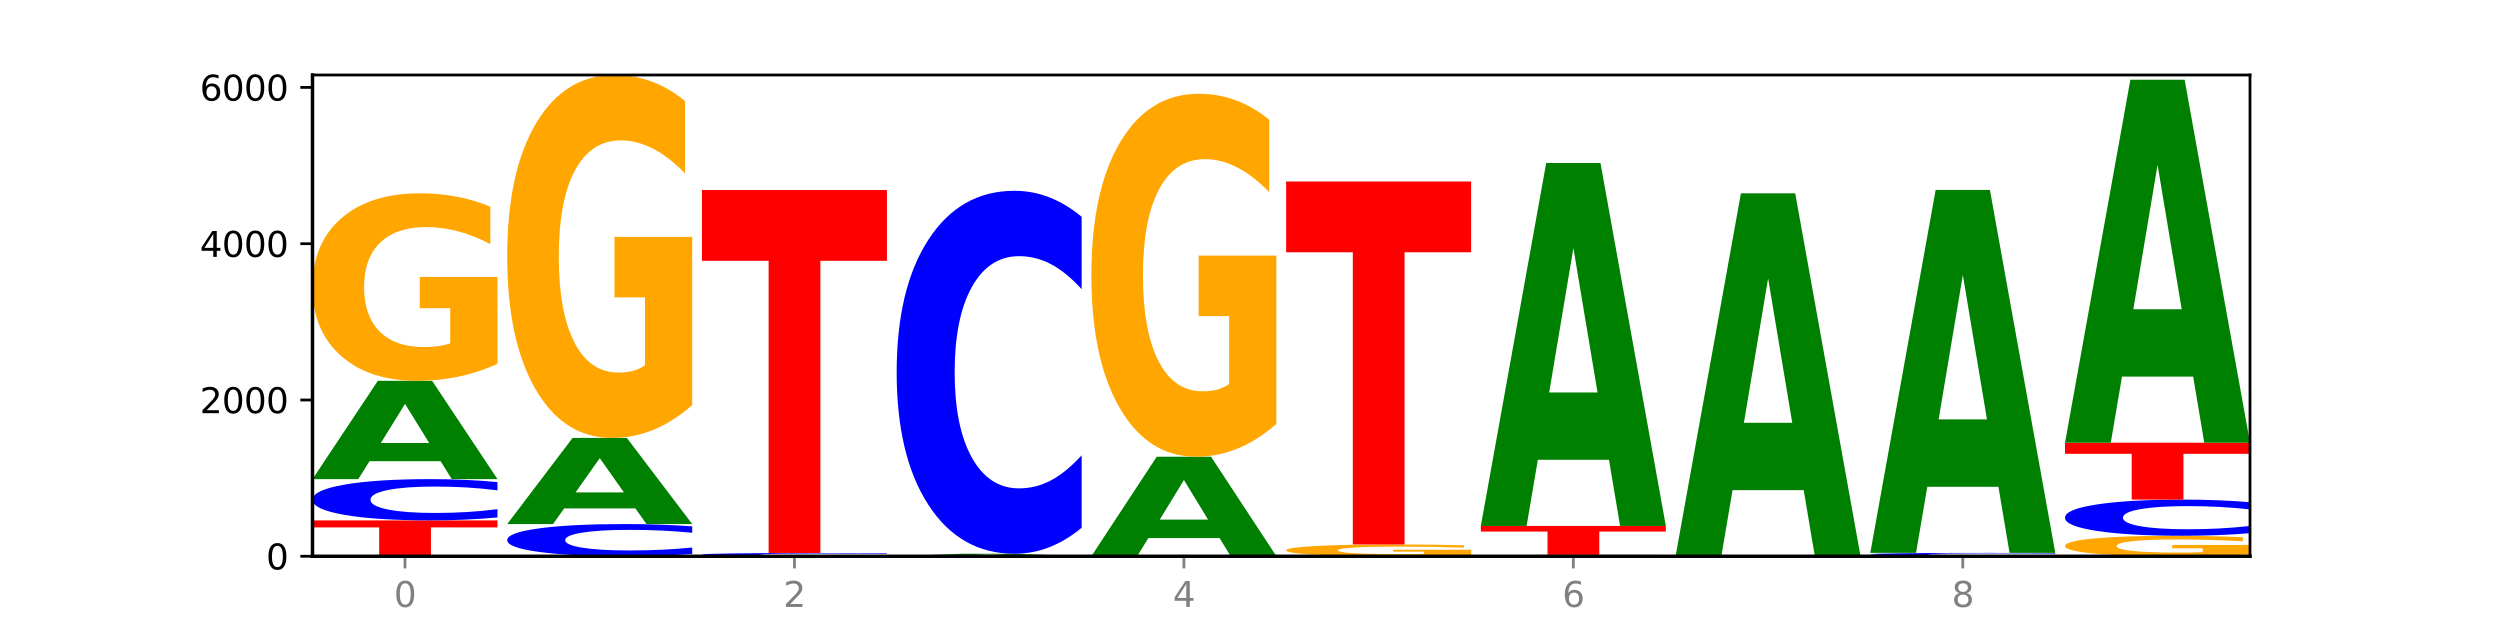 <?xml version="1.0" encoding="utf-8" standalone="no"?>
<!DOCTYPE svg PUBLIC "-//W3C//DTD SVG 1.1//EN"
  "http://www.w3.org/Graphics/SVG/1.1/DTD/svg11.dtd">
<svg xmlns:xlink="http://www.w3.org/1999/xlink" width="720pt" height="180pt" viewBox="0 0 720 180" xmlns="http://www.w3.org/2000/svg" version="1.1">
 <defs>
  <style type="text/css">*{stroke-linejoin: round; stroke-linecap: butt}</style>
 </defs>
 <g id="figure_1">
  <g id="patch_1">
   <path d="M 0 180 
L 720 180 
L 720 0 
L 0 0 
z
" style="fill: #ffffff"/>
  </g>
  <g id="axes_1">
   <g id="patch_2">
    <path d="M 90 160.2 
L 648 160.2 
L 648 21.6 
L 90 21.6 
z
" style="fill: #ffffff"/>
   </g>
   <g id="line2d_1">
    <path d="M 90 160.2 
L 648 160.2 
" clip-path="url(#p98106be071)" style="fill: none; stroke: #000000; stroke-width: 0.5; stroke-linecap: square"/>
   </g>
   <g id="patch_3">
    <path d="M 90 149.871 
L 143.276 149.871 
L 143.276 151.885 
L 124.109 151.885 
L 124.109 160.2 
L 109.204 160.2 
L 109.204 151.885 
L 90 151.885 
L 90 149.871 
z
" clip-path="url(#p98106be071)" style="fill: #ff0000"/>
   </g>
   <g id="patch_4">
    <path d="M 143.276 149.019 
Q 138.82 149.441 134.001 149.655 
Q 129.182 149.871 123.934 149.871 
Q 108.282 149.871 99.141 148.271 
Q 90 146.67 90 143.934 
Q 90 141.187 99.141 139.589 
Q 108.282 137.989 123.934 137.989 
Q 129.182 137.989 134.001 138.205 
Q 138.82 138.418 143.276 138.841 
L 143.276 141.209 
Q 138.78 140.65 134.417 140.389 
Q 130.055 140.129 125.236 140.129 
Q 116.591 140.129 111.638 141.143 
Q 106.698 142.154 106.698 143.934 
Q 106.698 145.706 111.638 146.719 
Q 116.591 147.731 125.236 147.731 
Q 130.055 147.731 134.417 147.47 
Q 138.78 147.208 143.276 146.648 
L 143.276 149.019 
z
" clip-path="url(#p98106be071)" style="fill: #0000ff"/>
   </g>
   <g id="patch_5">
    <path d="M 126.905 132.832 
L 106.415 132.832 
L 103.18 137.989 
L 90 137.989 
L 108.823 109.679 
L 124.454 109.679 
L 143.276 137.989 
L 130.107 137.989 
L 126.905 132.832 
z
M 109.683 127.578 
L 123.604 127.578 
L 116.655 116.317 
L 109.683 127.578 
z
" clip-path="url(#p98106be071)" style="fill: #008000"/>
   </g>
   <g id="patch_6">
    <path d="M 143.276 104.793 
Q 137.903 107.236 132.124 108.463 
Q 126.345 109.679 120.184 109.679 
Q 106.262 109.679 98.131 102.405 
Q 90 95.131 90 82.692 
Q 90 70.107 98.274 62.889 
Q 106.561 55.671 120.972 55.671 
Q 126.525 55.671 131.611 56.652 
Q 136.709 57.623 141.223 59.542 
L 141.223 70.308 
Q 136.566 67.842 131.957 66.626 
Q 127.348 65.399 122.716 65.399 
Q 114.143 65.399 109.498 69.884 
Q 104.853 74.358 104.853 82.692 
Q 104.853 90.947 109.331 95.455 
Q 113.808 99.951 122.047 99.951 
Q 124.292 99.951 126.214 99.694 
Q 128.136 99.426 129.665 98.869 
L 129.665 88.761 
L 120.889 88.761 
L 120.889 79.757 
L 143.276 79.757 
L 143.276 104.793 
z
" clip-path="url(#p98106be071)" style="fill: #ffa600"/>
   </g>
   <g id="patch_7">
    <path d="M 199.357 159.535 
Q 194.9 159.865 190.081 160.031 
Q 185.263 160.2 180.014 160.2 
Q 164.363 160.2 155.222 158.951 
Q 146.08 157.703 146.08 155.567 
Q 146.08 153.424 155.222 152.177 
Q 164.363 150.928 180.014 150.928 
Q 185.263 150.928 190.081 151.097 
Q 194.9 151.264 199.357 151.593 
L 199.357 153.441 
Q 194.86 153.005 190.498 152.802 
Q 186.135 152.599 181.316 152.599 
Q 172.672 152.599 167.718 153.39 
Q 162.779 154.179 162.779 155.567 
Q 162.779 156.95 167.718 157.741 
Q 172.672 158.53 181.316 158.53 
Q 186.135 158.53 190.498 158.327 
Q 194.86 158.122 199.357 157.685 
L 199.357 159.535 
z
" clip-path="url(#p98106be071)" style="fill: #0000ff"/>
   </g>
   <g id="patch_8">
    <path d="M 182.985 146.411 
L 162.496 146.411 
L 159.261 150.928 
L 146.08 150.928 
L 164.903 126.129 
L 180.534 126.129 
L 199.357 150.928 
L 186.187 150.928 
L 182.985 146.411 
z
M 165.764 141.808 
L 179.684 141.808 
L 172.735 131.944 
L 165.764 141.808 
z
" clip-path="url(#p98106be071)" style="fill: #008000"/>
   </g>
   <g id="patch_9">
    <path d="M 199.357 116.672 
Q 193.984 121.401 188.205 123.776 
Q 182.426 126.129 176.265 126.129 
Q 162.343 126.129 154.212 112.051 
Q 146.08 97.973 146.08 73.897 
Q 146.08 49.541 154.355 35.57 
Q 162.641 21.6 177.053 21.6 
Q 182.605 21.6 187.691 23.5 
Q 192.79 25.379 197.303 29.093 
L 197.303 49.929 
Q 192.646 45.157 188.038 42.804 
Q 183.429 40.429 178.796 40.429 
Q 170.223 40.429 165.578 49.109 
Q 160.934 57.767 160.934 73.897 
Q 160.934 89.876 165.411 98.599 
Q 169.889 107.301 178.127 107.301 
Q 180.372 107.301 182.294 106.804 
Q 184.217 106.286 185.745 105.206 
L 185.745 85.643 
L 176.969 85.643 
L 176.969 68.218 
L 199.357 68.218 
L 199.357 116.672 
z
" clip-path="url(#p98106be071)" style="fill: #ffa600"/>
   </g>
   <g id="patch_10">
    <path d="M 255.437 160.196 
Q 250.064 160.198 244.285 160.199 
Q 238.506 160.2 232.345 160.2 
Q 218.423 160.2 210.292 160.194 
Q 202.161 160.188 202.161 160.178 
Q 202.161 160.167 210.435 160.161 
Q 218.722 160.155 233.133 160.155 
Q 238.685 160.155 243.772 160.156 
Q 248.87 160.157 253.384 160.158 
L 253.384 160.167 
Q 248.727 160.165 244.118 160.164 
Q 239.509 160.163 234.876 160.163 
Q 226.304 160.163 221.659 160.167 
Q 217.014 160.171 217.014 160.178 
Q 217.014 160.184 221.492 160.188 
Q 225.969 160.192 234.208 160.192 
Q 236.453 160.192 238.375 160.192 
Q 240.297 160.191 241.826 160.191 
L 241.826 160.183 
L 233.05 160.183 
L 233.05 160.175 
L 255.437 160.175 
L 255.437 160.196 
z
" clip-path="url(#p98106be071)" style="fill: #ffa600"/>
   </g>
   <g id="patch_11">
    <path d="M 255.437 160.09 
Q 250.981 160.122 246.162 160.139 
Q 241.343 160.155 236.094 160.155 
Q 220.443 160.155 211.302 160.034 
Q 202.161 159.913 202.161 159.705 
Q 202.161 159.497 211.302 159.376 
Q 220.443 159.255 236.094 159.255 
Q 241.343 159.255 246.162 159.271 
Q 250.981 159.287 255.437 159.319 
L 255.437 159.499 
Q 250.94 159.456 246.578 159.437 
Q 242.215 159.417 237.397 159.417 
Q 228.752 159.417 223.799 159.494 
Q 218.859 159.57 218.859 159.705 
Q 218.859 159.839 223.799 159.916 
Q 228.752 159.993 237.397 159.993 
Q 242.215 159.993 246.578 159.973 
Q 250.94 159.953 255.437 159.911 
L 255.437 160.09 
z
" clip-path="url(#p98106be071)" style="fill: #0000ff"/>
   </g>
   <g id="patch_12">
    <path d="M 202.161 54.725 
L 255.437 54.725 
L 255.437 75.112 
L 236.27 75.112 
L 236.27 159.255 
L 221.365 159.255 
L 221.365 75.112 
L 202.161 75.112 
L 202.161 54.725 
z
" clip-path="url(#p98106be071)" style="fill: #ff0000"/>
   </g>
   <g id="patch_13">
    <path d="M 295.146 160.069 
L 274.657 160.069 
L 271.421 160.2 
L 258.241 160.2 
L 277.064 159.48 
L 292.695 159.48 
L 311.518 160.2 
L 298.348 160.2 
L 295.146 160.069 
z
M 277.924 159.935 
L 291.845 159.935 
L 284.896 159.649 
L 277.924 159.935 
z
" clip-path="url(#p98106be071)" style="fill: #008000"/>
   </g>
   <g id="patch_14">
    <path d="M 311.518 151.987 
Q 307.061 155.701 302.242 157.58 
Q 297.423 159.48 292.175 159.48 
Q 276.524 159.48 267.382 145.402 
Q 258.241 131.323 258.241 107.248 
Q 258.241 83.085 267.382 69.029 
Q 276.524 54.95 292.175 54.95 
Q 297.423 54.95 302.242 56.851 
Q 307.061 58.729 311.518 62.443 
L 311.518 83.28 
Q 307.021 78.357 302.658 76.068 
Q 298.296 73.779 293.477 73.779 
Q 284.832 73.779 279.879 82.697 
Q 274.94 91.593 274.94 107.248 
Q 274.94 122.837 279.879 131.755 
Q 284.832 140.651 293.477 140.651 
Q 298.296 140.651 302.658 138.362 
Q 307.021 136.052 311.518 131.129 
L 311.518 151.987 
z
" clip-path="url(#p98106be071)" style="fill: #0000ff"/>
   </g>
   <g id="patch_15">
    <path d="M 367.598 160.198 
Q 363.142 160.199 358.323 160.2 
Q 353.504 160.2 348.255 160.2 
Q 332.604 160.2 323.463 160.197 
Q 314.322 160.194 314.322 160.189 
Q 314.322 160.184 323.463 160.181 
Q 332.604 160.177 348.255 160.177 
Q 353.504 160.177 358.323 160.178 
Q 363.142 160.178 367.598 160.179 
L 367.598 160.184 
Q 363.101 160.183 358.739 160.182 
Q 354.376 160.182 349.557 160.182 
Q 340.913 160.182 335.96 160.183 
Q 331.02 160.185 331.02 160.189 
Q 331.02 160.192 335.96 160.194 
Q 340.913 160.196 349.557 160.196 
Q 354.376 160.196 358.739 160.195 
Q 363.101 160.195 367.598 160.194 
L 367.598 160.198 
z
" clip-path="url(#p98106be071)" style="fill: #0000ff"/>
   </g>
   <g id="patch_16">
    <path d="M 351.226 154.959 
L 330.737 154.959 
L 327.502 160.177 
L 314.322 160.177 
L 333.144 131.53 
L 348.775 131.53 
L 367.598 160.177 
L 354.429 160.177 
L 351.226 154.959 
z
M 334.005 149.642 
L 347.926 149.642 
L 340.976 138.247 
L 334.005 149.642 
z
" clip-path="url(#p98106be071)" style="fill: #008000"/>
   </g>
   <g id="patch_17">
    <path d="M 367.598 122.073 
Q 362.225 126.802 356.446 129.177 
Q 350.667 131.53 344.506 131.53 
Q 330.584 131.53 322.453 117.452 
Q 314.322 103.374 314.322 79.298 
Q 314.322 54.942 322.596 40.971 
Q 330.882 27.001 345.294 27.001 
Q 350.846 27.001 355.933 28.901 
Q 361.031 30.78 365.544 34.493 
L 365.544 55.33 
Q 360.888 50.558 356.279 48.205 
Q 351.67 45.83 347.037 45.83 
Q 338.464 45.83 333.82 54.51 
Q 329.175 63.168 329.175 79.298 
Q 329.175 95.276 333.653 104 
Q 338.13 112.702 346.369 112.702 
Q 348.613 112.702 350.536 112.205 
Q 352.458 111.687 353.986 110.607 
L 353.986 91.044 
L 345.21 91.044 
L 345.21 73.619 
L 367.598 73.619 
L 367.598 122.073 
z
" clip-path="url(#p98106be071)" style="fill: #ffa600"/>
   </g>
   <g id="patch_18">
    <path d="M 423.678 159.893 
Q 418.305 160.046 412.526 160.123 
Q 406.747 160.2 400.586 160.2 
Q 386.664 160.2 378.533 159.742 
Q 370.402 159.285 370.402 158.502 
Q 370.402 157.71 378.676 157.256 
Q 386.963 156.802 401.374 156.802 
Q 406.927 156.802 412.013 156.864 
Q 417.111 156.925 421.625 157.046 
L 421.625 157.723 
Q 416.968 157.568 412.359 157.491 
Q 407.75 157.414 403.118 157.414 
Q 394.545 157.414 389.9 157.696 
Q 385.255 157.978 385.255 158.502 
Q 385.255 159.021 389.733 159.305 
Q 394.21 159.588 402.449 159.588 
Q 404.694 159.588 406.616 159.572 
Q 408.538 159.555 410.067 159.52 
L 410.067 158.884 
L 401.291 158.884 
L 401.291 158.317 
L 423.678 158.317 
L 423.678 159.893 
z
" clip-path="url(#p98106be071)" style="fill: #ffa600"/>
   </g>
   <g id="patch_19">
    <path d="M 370.402 52.272 
L 423.678 52.272 
L 423.678 72.659 
L 404.511 72.659 
L 404.511 156.802 
L 389.606 156.802 
L 389.606 72.659 
L 370.402 72.659 
L 370.402 52.272 
z
" clip-path="url(#p98106be071)" style="fill: #ff0000"/>
   </g>
   <g id="patch_20">
    <path d="M 479.759 160.163 
Q 474.386 160.182 468.607 160.191 
Q 462.828 160.2 456.667 160.2 
Q 442.745 160.2 434.614 160.145 
Q 426.482 160.091 426.482 159.998 
Q 426.482 159.903 434.757 159.849 
Q 443.043 159.795 457.455 159.795 
Q 463.007 159.795 468.093 159.802 
Q 473.192 159.81 477.705 159.824 
L 477.705 159.905 
Q 473.049 159.886 468.44 159.877 
Q 463.831 159.868 459.198 159.868 
Q 450.625 159.868 445.98 159.902 
Q 441.336 159.935 441.336 159.998 
Q 441.336 160.06 445.813 160.093 
Q 450.291 160.127 458.529 160.127 
Q 460.774 160.127 462.697 160.125 
Q 464.619 160.123 466.147 160.119 
L 466.147 160.043 
L 457.371 160.043 
L 457.371 159.976 
L 479.759 159.976 
L 479.759 160.163 
z
" clip-path="url(#p98106be071)" style="fill: #ffa600"/>
   </g>
   <g id="patch_21">
    <path d="M 426.482 151.469 
L 479.759 151.469 
L 479.759 153.092 
L 460.592 153.092 
L 460.592 159.795 
L 445.687 159.795 
L 445.687 153.092 
L 426.482 153.092 
L 426.482 151.469 
z
" clip-path="url(#p98106be071)" style="fill: #ff0000"/>
   </g>
   <g id="patch_22">
    <path d="M 463.387 132.427 
L 442.898 132.427 
L 439.663 151.469 
L 426.482 151.469 
L 445.305 46.939 
L 460.936 46.939 
L 479.759 151.469 
L 466.589 151.469 
L 463.387 132.427 
z
M 446.166 113.026 
L 460.087 113.026 
L 453.137 71.447 
L 446.166 113.026 
z
" clip-path="url(#p98106be071)" style="fill: #008000"/>
   </g>
   <g id="patch_23">
    <path d="M 519.467 141.158 
L 498.978 141.158 
L 495.743 160.2 
L 482.563 160.2 
L 501.385 55.671 
L 517.017 55.671 
L 535.839 160.2 
L 522.67 160.2 
L 519.467 141.158 
z
M 502.246 121.758 
L 516.167 121.758 
L 509.217 80.179 
L 502.246 121.758 
z
" clip-path="url(#p98106be071)" style="fill: #008000"/>
   </g>
   <g id="patch_24">
    <path d="M 538.643 160.042 
L 591.92 160.042 
L 591.92 160.073 
L 572.752 160.073 
L 572.752 160.2 
L 557.847 160.2 
L 557.847 160.073 
L 538.643 160.073 
L 538.643 160.042 
z
" clip-path="url(#p98106be071)" style="fill: #ff0000"/>
   </g>
   <g id="patch_25">
    <path d="M 591.92 159.984 
Q 587.463 160.013 582.644 160.028 
Q 577.825 160.042 572.577 160.042 
Q 556.926 160.042 547.784 159.933 
Q 538.643 159.824 538.643 159.638 
Q 538.643 159.45 547.784 159.341 
Q 556.926 159.232 572.577 159.232 
Q 577.825 159.232 582.644 159.247 
Q 587.463 159.262 591.92 159.29 
L 591.92 159.452 
Q 587.423 159.414 583.06 159.396 
Q 578.698 159.378 573.879 159.378 
Q 565.234 159.378 560.281 159.447 
Q 555.342 159.516 555.342 159.638 
Q 555.342 159.758 560.281 159.828 
Q 565.234 159.897 573.879 159.897 
Q 578.698 159.897 583.06 159.879 
Q 587.423 159.861 591.92 159.823 
L 591.92 159.984 
z
" clip-path="url(#p98106be071)" style="fill: #0000ff"/>
   </g>
   <g id="patch_26">
    <path d="M 575.548 140.19 
L 555.059 140.19 
L 551.823 159.232 
L 538.643 159.232 
L 557.466 54.703 
L 573.097 54.703 
L 591.92 159.232 
L 578.75 159.232 
L 575.548 140.19 
z
M 558.326 120.79 
L 572.247 120.79 
L 565.298 79.211 
L 558.326 120.79 
z
" clip-path="url(#p98106be071)" style="fill: #008000"/>
   </g>
   <g id="patch_27">
    <path d="M 648 159.667 
Q 642.627 159.933 636.848 160.067 
Q 631.069 160.2 624.908 160.2 
Q 610.986 160.2 602.855 159.406 
Q 594.724 158.612 594.724 157.254 
Q 594.724 155.88 602.998 155.092 
Q 611.284 154.304 625.696 154.304 
Q 631.248 154.304 636.335 154.411 
Q 641.433 154.517 645.946 154.727 
L 645.946 155.902 
Q 641.29 155.633 636.681 155.5 
Q 632.072 155.366 627.439 155.366 
Q 618.866 155.366 614.222 155.856 
Q 609.577 156.344 609.577 157.254 
Q 609.577 158.155 614.055 158.647 
Q 618.532 159.138 626.771 159.138 
Q 629.015 159.138 630.938 159.11 
Q 632.86 159.081 634.388 159.02 
L 634.388 157.916 
L 625.612 157.916 
L 625.612 156.934 
L 648 156.934 
L 648 159.667 
z
" clip-path="url(#p98106be071)" style="fill: #ffa600"/>
   </g>
   <g id="patch_28">
    <path d="M 648 153.557 
Q 643.544 153.927 638.725 154.115 
Q 633.906 154.304 628.657 154.304 
Q 613.006 154.304 603.865 152.901 
Q 594.724 151.497 594.724 149.098 
Q 594.724 146.689 603.865 145.288 
Q 613.006 143.885 628.657 143.885 
Q 633.906 143.885 638.725 144.074 
Q 643.544 144.262 648 144.632 
L 648 146.709 
Q 643.503 146.218 639.141 145.99 
Q 634.778 145.762 629.959 145.762 
Q 621.315 145.762 616.362 146.651 
Q 611.422 147.537 611.422 149.098 
Q 611.422 150.652 616.362 151.541 
Q 621.315 152.427 629.959 152.427 
Q 634.778 152.427 639.141 152.199 
Q 643.503 151.969 648 151.478 
L 648 153.557 
z
" clip-path="url(#p98106be071)" style="fill: #0000ff"/>
   </g>
   <g id="patch_29">
    <path d="M 594.724 127.502 
L 648 127.502 
L 648 130.697 
L 628.833 130.697 
L 628.833 143.885 
L 613.928 143.885 
L 613.928 130.697 
L 594.724 130.697 
L 594.724 127.502 
z
" clip-path="url(#p98106be071)" style="fill: #ff0000"/>
   </g>
   <g id="patch_30">
    <path d="M 631.628 108.46 
L 611.139 108.46 
L 607.904 127.502 
L 594.724 127.502 
L 613.546 22.973 
L 629.177 22.973 
L 648 127.502 
L 634.831 127.502 
L 631.628 108.46 
z
M 614.407 89.06 
L 628.328 89.06 
L 621.378 47.481 
L 614.407 89.06 
z
" clip-path="url(#p98106be071)" style="fill: #008000"/>
   </g>
   <g id="matplotlib.axis_1">
    <g id="xtick_1">
     <g id="line2d_2">
      <defs>
       <path id="mf157cb8bff" d="M 0 0 
L 0 3.5 
" style="stroke: #808080; stroke-width: 0.8"/>
      </defs>
      <g>
       <use xlink:href="#mf157cb8bff" x="116.638" y="160.2" style="fill: #808080; stroke: #808080; stroke-width: 0.8"/>
      </g>
     </g>
     <g id="text_1">
      <!-- 0 -->
      <g style="fill: #808080" transform="translate(113.457 174.798) scale(0.1 -0.1)">
       <defs>
        <path id="DejaVuSans-30" d="M 2034 4250 
Q 1547 4250 1301 3770 
Q 1056 3291 1056 2328 
Q 1056 1369 1301 889 
Q 1547 409 2034 409 
Q 2525 409 2770 889 
Q 3016 1369 3016 2328 
Q 3016 3291 2770 3770 
Q 2525 4250 2034 4250 
z
M 2034 4750 
Q 2819 4750 3233 4129 
Q 3647 3509 3647 2328 
Q 3647 1150 3233 529 
Q 2819 -91 2034 -91 
Q 1250 -91 836 529 
Q 422 1150 422 2328 
Q 422 3509 836 4129 
Q 1250 4750 2034 4750 
z
" transform="scale(0.016)"/>
       </defs>
       <use xlink:href="#DejaVuSans-30"/>
      </g>
     </g>
    </g>
    <g id="xtick_2">
     <g id="line2d_3">
      <g>
       <use xlink:href="#mf157cb8bff" x="228.799" y="160.2" style="fill: #808080; stroke: #808080; stroke-width: 0.8"/>
      </g>
     </g>
     <g id="text_2">
      <!-- 2 -->
      <g style="fill: #808080" transform="translate(225.618 174.798) scale(0.1 -0.1)">
       <defs>
        <path id="DejaVuSans-32" d="M 1228 531 
L 3431 531 
L 3431 0 
L 469 0 
L 469 531 
Q 828 903 1448 1529 
Q 2069 2156 2228 2338 
Q 2531 2678 2651 2914 
Q 2772 3150 2772 3378 
Q 2772 3750 2511 3984 
Q 2250 4219 1831 4219 
Q 1534 4219 1204 4116 
Q 875 4013 500 3803 
L 500 4441 
Q 881 4594 1212 4672 
Q 1544 4750 1819 4750 
Q 2544 4750 2975 4387 
Q 3406 4025 3406 3419 
Q 3406 3131 3298 2873 
Q 3191 2616 2906 2266 
Q 2828 2175 2409 1742 
Q 1991 1309 1228 531 
z
" transform="scale(0.016)"/>
       </defs>
       <use xlink:href="#DejaVuSans-32"/>
      </g>
     </g>
    </g>
    <g id="xtick_3">
     <g id="line2d_4">
      <g>
       <use xlink:href="#mf157cb8bff" x="340.96" y="160.2" style="fill: #808080; stroke: #808080; stroke-width: 0.8"/>
      </g>
     </g>
     <g id="text_3">
      <!-- 4 -->
      <g style="fill: #808080" transform="translate(337.779 174.798) scale(0.1 -0.1)">
       <defs>
        <path id="DejaVuSans-34" d="M 2419 4116 
L 825 1625 
L 2419 1625 
L 2419 4116 
z
M 2253 4666 
L 3047 4666 
L 3047 1625 
L 3713 1625 
L 3713 1100 
L 3047 1100 
L 3047 0 
L 2419 0 
L 2419 1100 
L 313 1100 
L 313 1709 
L 2253 4666 
z
" transform="scale(0.016)"/>
       </defs>
       <use xlink:href="#DejaVuSans-34"/>
      </g>
     </g>
    </g>
    <g id="xtick_4">
     <g id="line2d_5">
      <g>
       <use xlink:href="#mf157cb8bff" x="453.121" y="160.2" style="fill: #808080; stroke: #808080; stroke-width: 0.8"/>
      </g>
     </g>
     <g id="text_4">
      <!-- 6 -->
      <g style="fill: #808080" transform="translate(449.939 174.798) scale(0.1 -0.1)">
       <defs>
        <path id="DejaVuSans-36" d="M 2113 2584 
Q 1688 2584 1439 2293 
Q 1191 2003 1191 1497 
Q 1191 994 1439 701 
Q 1688 409 2113 409 
Q 2538 409 2786 701 
Q 3034 994 3034 1497 
Q 3034 2003 2786 2293 
Q 2538 2584 2113 2584 
z
M 3366 4563 
L 3366 3988 
Q 3128 4100 2886 4159 
Q 2644 4219 2406 4219 
Q 1781 4219 1451 3797 
Q 1122 3375 1075 2522 
Q 1259 2794 1537 2939 
Q 1816 3084 2150 3084 
Q 2853 3084 3261 2657 
Q 3669 2231 3669 1497 
Q 3669 778 3244 343 
Q 2819 -91 2113 -91 
Q 1303 -91 875 529 
Q 447 1150 447 2328 
Q 447 3434 972 4092 
Q 1497 4750 2381 4750 
Q 2619 4750 2861 4703 
Q 3103 4656 3366 4563 
z
" transform="scale(0.016)"/>
       </defs>
       <use xlink:href="#DejaVuSans-36"/>
      </g>
     </g>
    </g>
    <g id="xtick_5">
     <g id="line2d_6">
      <g>
       <use xlink:href="#mf157cb8bff" x="565.281" y="160.2" style="fill: #808080; stroke: #808080; stroke-width: 0.8"/>
      </g>
     </g>
     <g id="text_5">
      <!-- 8 -->
      <g style="fill: #808080" transform="translate(562.1 174.798) scale(0.1 -0.1)">
       <defs>
        <path id="DejaVuSans-38" d="M 2034 2216 
Q 1584 2216 1326 1975 
Q 1069 1734 1069 1313 
Q 1069 891 1326 650 
Q 1584 409 2034 409 
Q 2484 409 2743 651 
Q 3003 894 3003 1313 
Q 3003 1734 2745 1975 
Q 2488 2216 2034 2216 
z
M 1403 2484 
Q 997 2584 770 2862 
Q 544 3141 544 3541 
Q 544 4100 942 4425 
Q 1341 4750 2034 4750 
Q 2731 4750 3128 4425 
Q 3525 4100 3525 3541 
Q 3525 3141 3298 2862 
Q 3072 2584 2669 2484 
Q 3125 2378 3379 2068 
Q 3634 1759 3634 1313 
Q 3634 634 3220 271 
Q 2806 -91 2034 -91 
Q 1263 -91 848 271 
Q 434 634 434 1313 
Q 434 1759 690 2068 
Q 947 2378 1403 2484 
z
M 1172 3481 
Q 1172 3119 1398 2916 
Q 1625 2713 2034 2713 
Q 2441 2713 2670 2916 
Q 2900 3119 2900 3481 
Q 2900 3844 2670 4047 
Q 2441 4250 2034 4250 
Q 1625 4250 1398 4047 
Q 1172 3844 1172 3481 
z
" transform="scale(0.016)"/>
       </defs>
       <use xlink:href="#DejaVuSans-38"/>
      </g>
     </g>
    </g>
   </g>
   <g id="matplotlib.axis_2">
    <g id="ytick_1">
     <g id="line2d_7">
      <defs>
       <path id="m1c878256c9" d="M 0 0 
L -3.5 0 
" style="stroke: #000000; stroke-width: 0.8"/>
      </defs>
      <g>
       <use xlink:href="#m1c878256c9" x="90" y="160.2" style="stroke: #000000; stroke-width: 0.8"/>
      </g>
     </g>
     <g id="text_6">
      <!-- 0 -->
      <g transform="translate(76.638 163.999) scale(0.1 -0.1)">
       <use xlink:href="#DejaVuSans-30"/>
      </g>
     </g>
    </g>
    <g id="ytick_2">
     <g id="line2d_8">
      <g>
       <use xlink:href="#m1c878256c9" x="90" y="115.193" style="stroke: #000000; stroke-width: 0.8"/>
      </g>
     </g>
     <g id="text_7">
      <!-- 2000 -->
      <g transform="translate(57.55 118.992) scale(0.1 -0.1)">
       <use xlink:href="#DejaVuSans-32"/>
       <use xlink:href="#DejaVuSans-30" x="63.623"/>
       <use xlink:href="#DejaVuSans-30" x="127.246"/>
       <use xlink:href="#DejaVuSans-30" x="190.869"/>
      </g>
     </g>
    </g>
    <g id="ytick_3">
     <g id="line2d_9">
      <g>
       <use xlink:href="#m1c878256c9" x="90" y="70.185" style="stroke: #000000; stroke-width: 0.8"/>
      </g>
     </g>
     <g id="text_8">
      <!-- 4000 -->
      <g transform="translate(57.55 73.985) scale(0.1 -0.1)">
       <use xlink:href="#DejaVuSans-34"/>
       <use xlink:href="#DejaVuSans-30" x="63.623"/>
       <use xlink:href="#DejaVuSans-30" x="127.246"/>
       <use xlink:href="#DejaVuSans-30" x="190.869"/>
      </g>
     </g>
    </g>
    <g id="ytick_4">
     <g id="line2d_10">
      <g>
       <use xlink:href="#m1c878256c9" x="90" y="25.178" style="stroke: #000000; stroke-width: 0.8"/>
      </g>
     </g>
     <g id="text_9">
      <!-- 6000 -->
      <g transform="translate(57.55 28.977) scale(0.1 -0.1)">
       <use xlink:href="#DejaVuSans-36"/>
       <use xlink:href="#DejaVuSans-30" x="63.623"/>
       <use xlink:href="#DejaVuSans-30" x="127.246"/>
       <use xlink:href="#DejaVuSans-30" x="190.869"/>
      </g>
     </g>
    </g>
   </g>
   <g id="patch_31">
    <path d="M 90 160.2 
L 90 21.6 
" style="fill: none; stroke: #000000; stroke-linejoin: miter; stroke-linecap: square"/>
   </g>
   <g id="patch_32">
    <path d="M 648 160.2 
L 648 21.6 
" style="fill: none; stroke: #000000; stroke-width: 0.8; stroke-linejoin: miter; stroke-linecap: square"/>
   </g>
   <g id="patch_33">
    <path d="M 90 160.2 
L 648 160.2 
" style="fill: none; stroke: #000000; stroke-linejoin: miter; stroke-linecap: square"/>
   </g>
   <g id="patch_34">
    <path d="M 90 21.6 
L 648 21.6 
" style="fill: none; stroke: #000000; stroke-width: 0.8; stroke-linejoin: miter; stroke-linecap: square"/>
   </g>
  </g>
 </g>
 <defs>
  <clipPath id="p98106be071">
   <rect x="90" y="21.6" width="558" height="138.6"/>
  </clipPath>
 </defs>
</svg>
